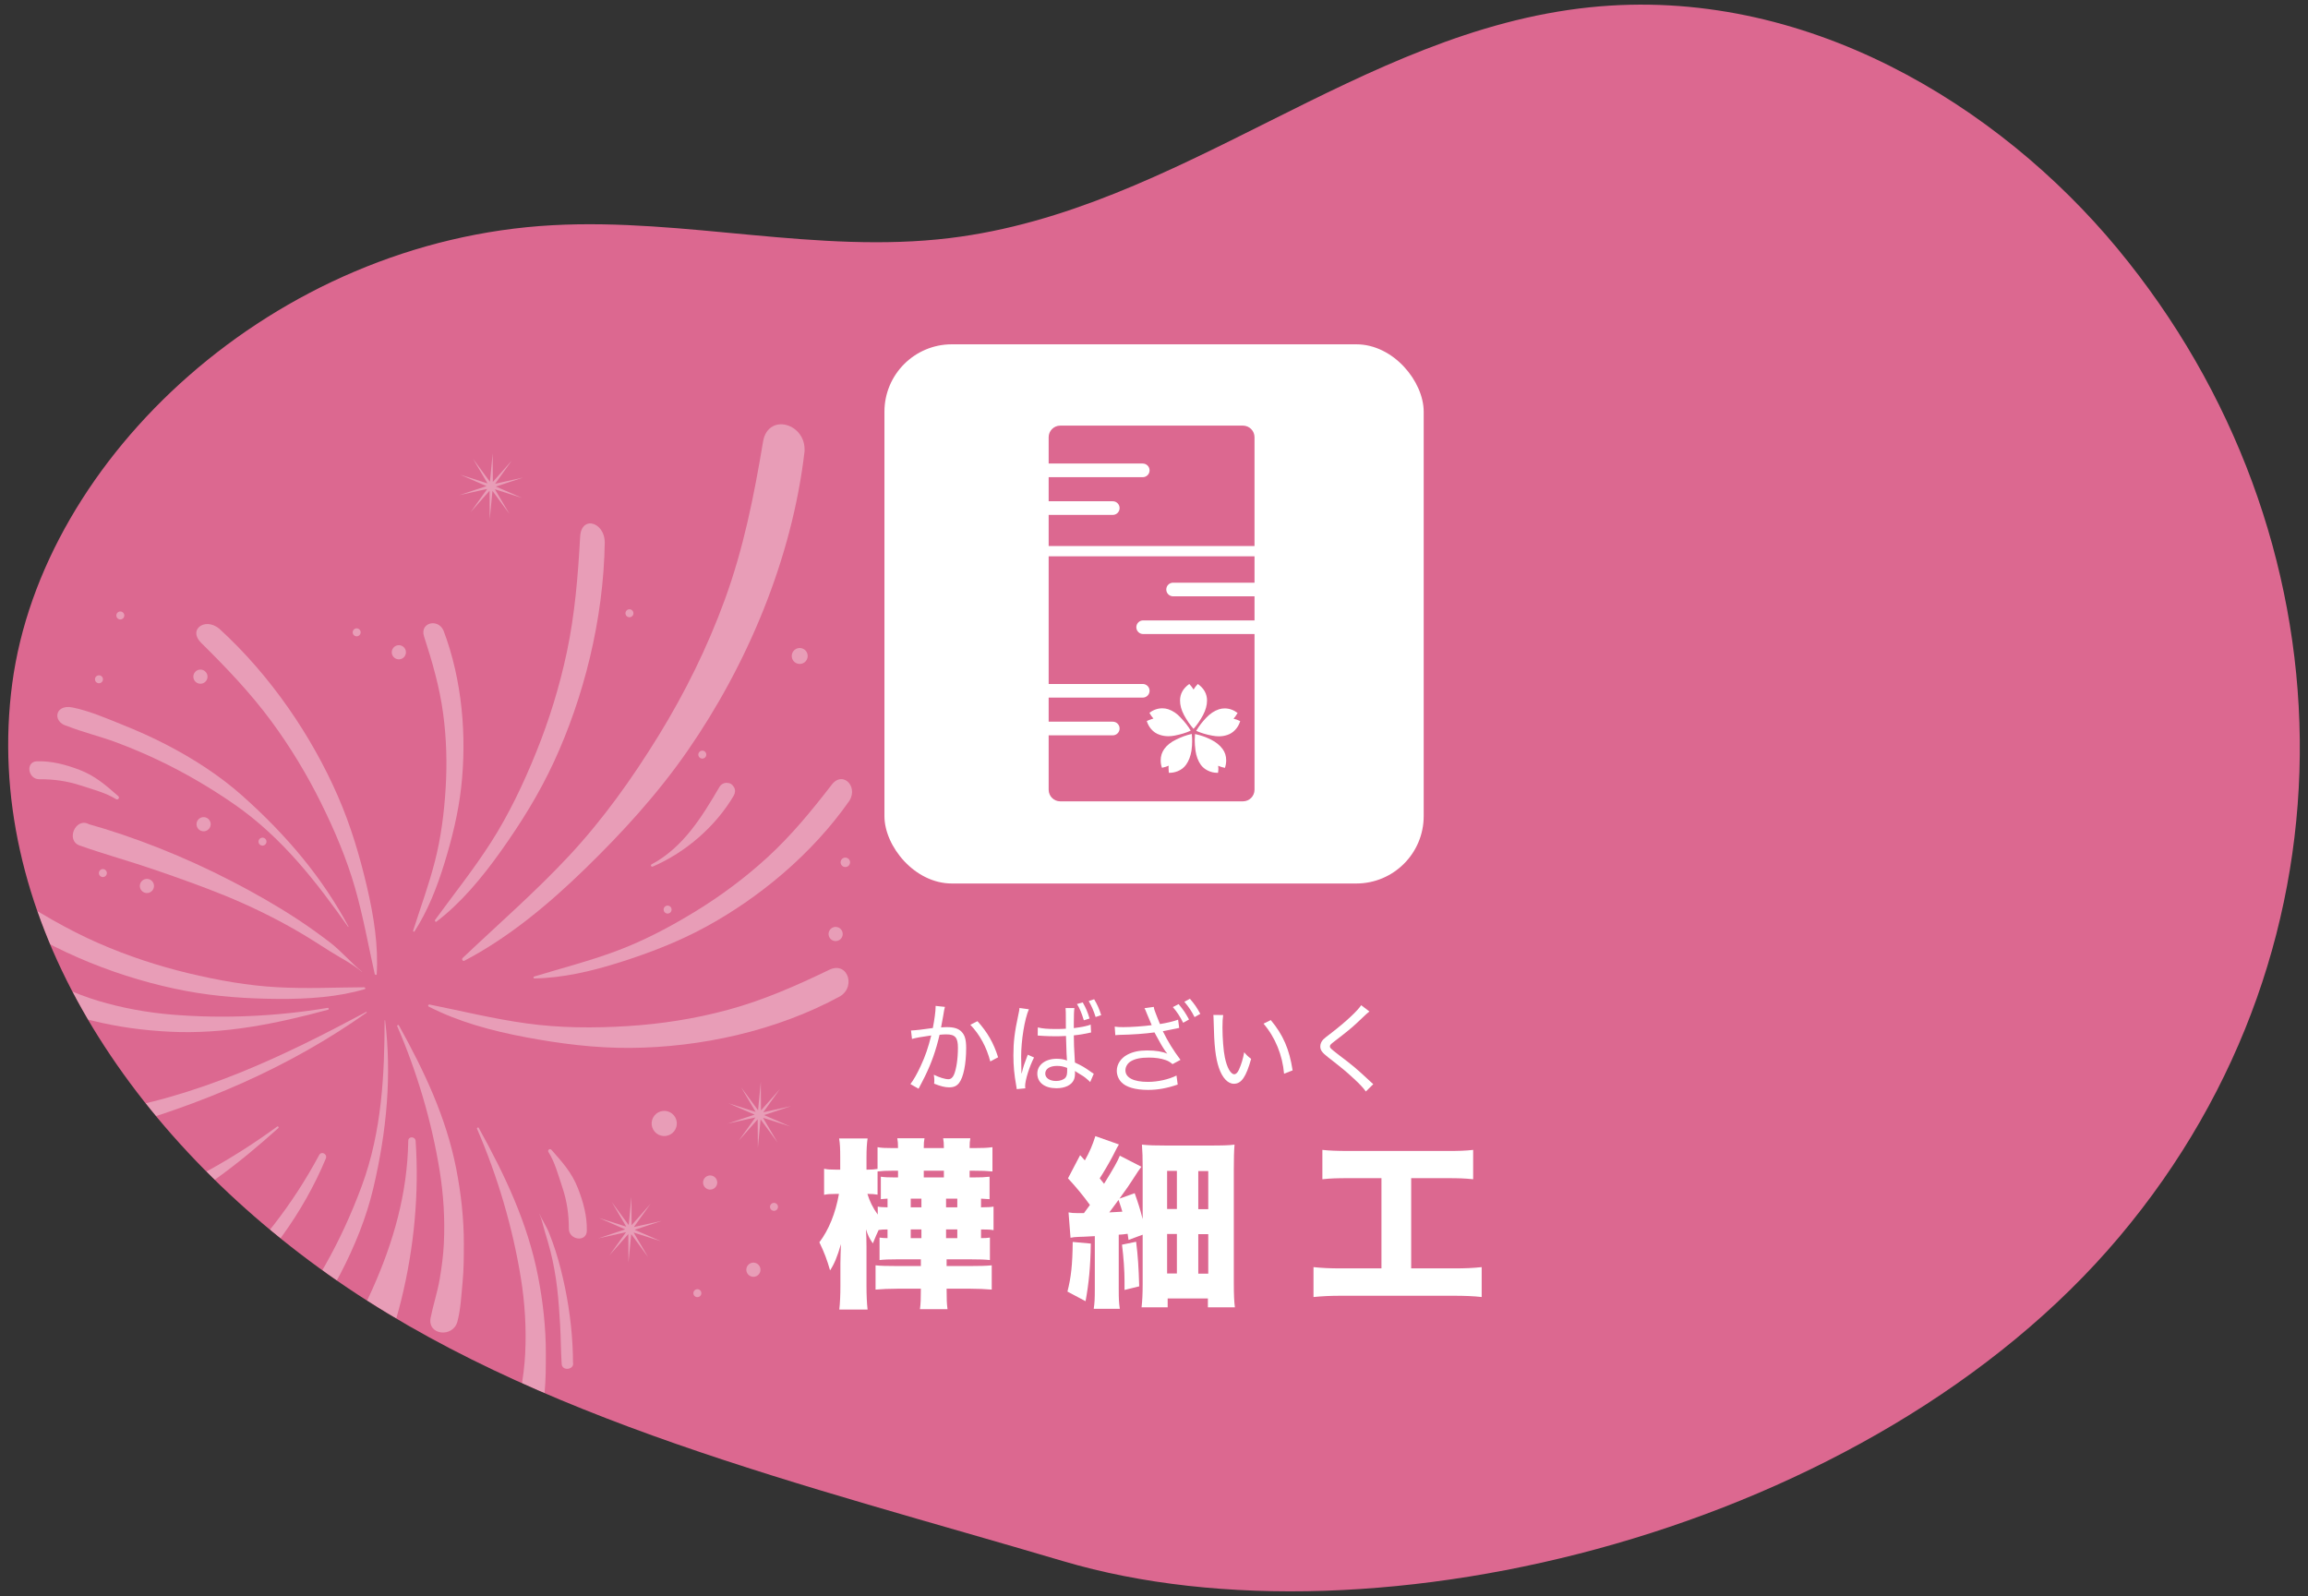 <?xml version="1.0" encoding="UTF-8"?> <svg xmlns="http://www.w3.org/2000/svg" xmlns:xlink="http://www.w3.org/1999/xlink" id="_レイヤー_1" data-name="レイヤー_1" version="1.1" viewBox="0 0 535 370"><rect x="0" y="0" width="535" height="370" fill="#333333" stroke="none"/><defs><clipPath id="clippath"><path d="M246.481,361.939c-59.851-17.735-122.782-32.661-170.42-66.484C28.423,261.632-4.122,210.826,2.833,158.478c6.956-52.347,60.656-102.739,125.231-106.265,30.877-1.686,61.43,6.721,92.135,2.976,53.413-6.515,94.733-47.906,148.259-53.489,49.879-5.203,94.939,22.793,122.342,55.89,54.688,66.052,57.928,160.848.488,229.109-57.44,68.26-172.706,96.605-244.806,75.24Z" fill="none"></path></clipPath></defs><path d="M246.481,361.939c-59.851-17.735-122.782-32.661-170.42-66.484C28.423,261.632-4.122,210.826,2.833,158.478c6.956-52.347,60.656-102.739,125.231-106.265,30.877-1.686,61.43,6.721,92.135,2.976,53.413-6.515,94.733-47.906,148.259-53.489,49.879-5.203,94.939,22.793,122.342,55.89,54.688,66.052,57.928,160.848.488,229.109-57.44,68.26-172.706,96.605-244.806,75.24Z" fill="#dc6890"></path><g><rect x="205.016" y="79.823" width="125" height="125" rx="15.625" ry="15.625" fill="#fff"></rect><g><path d="M288.111,98.672h-42.339c-1.487,0-2.691,1.204-2.691,2.688v6.102h21.812c.873,0,1.581.709,1.581,1.582,0,.874-.708,1.582-1.581,1.582h-21.812v5.582h14.865c.873,0,1.579.708,1.579,1.582,0,.873-.707,1.582-1.579,1.582h-14.865v7.21h47.72v-25.221c0-1.485-1.205-2.688-2.691-2.688Z" fill="#dc6890"></path><path d="M243.081,158.568h21.812c.873,0,1.581.706,1.581,1.58,0,.873-.708,1.582-1.581,1.582h-21.812v5.581h14.865c.873,0,1.579.708,1.579,1.581,0,.875-.707,1.582-1.579,1.582h-14.865v12.617c0,1.485,1.204,2.688,2.691,2.688h42.339c1.486,0,2.691-1.204,2.691-2.688v-36.098h-25.819c-.873,0-1.581-.707-1.581-1.582,0-.873.708-1.58,1.581-1.58h25.819v-5.582h-18.872c-.873,0-1.583-.708-1.583-1.581,0-.874.71-1.582,1.583-1.582h18.872v-6.107h-47.72v29.589ZM276.187,174.041c-.218,1.295-.633,2.375-1.247,3.236-.473.667-1.113,1.167-1.922,1.504-.666.27-1.36.398-2.08.383-.044-.368-.067-.72-.067-1.057,0-.179.008-.378.024-.596-.383.196-.9.357-1.551.484-.195-.553-.294-1.123-.294-1.707,0-.997.279-1.884.834-2.663.643-.877,1.556-1.6,2.741-2.168,1.214-.608,2.422-1.042,3.629-1.305.06.6.091,1.166.091,1.698,0,.665-.054,1.397-.158,2.191ZM283.941,178.018c-.547-.105-1.069-.266-1.564-.484.03.225.045.447.045.663,0,.262-.025.584-.079.966h-.146c-.809,0-1.566-.18-2.269-.54-.644-.322-1.173-.764-1.585-1.325-.621-.877-1.029-1.967-1.225-3.271-.119-.905-.178-1.704-.178-2.392,0-.457.022-.945.066-1.462,1.304.276,2.531.704,3.686,1.282,1.168.582,2.071,1.314,2.709,2.189.554.751.831,1.623.831,2.619,0,.599-.097,1.183-.29,1.753ZM283.861,164.23c1.079,0,2.086.354,3.021,1.058-.351.584-.665,1.029-.943,1.336.517.113,1.031.296,1.539.552-.238.809-.64,1.501-1.202,2.078-.509.532-1.104.911-1.786,1.135-.623.21-1.274.316-1.956.316-.472,0-.979-.053-1.517-.157-1.333-.233-2.577-.603-3.73-1.113.629-1.08,1.418-2.108,2.37-3.09.854-.906,1.821-1.543,2.899-1.91.42-.136.854-.204,1.304-.204ZM275.681,158.568c.388.411.718.842.989,1.292.262-.45.591-.88.989-1.292,1.422,1.01,2.135,2.292,2.135,3.842,0,1.073-.309,2.192-.923,3.361-.658,1.221-1.391,2.288-2.2,3.203-.818-.923-1.556-1.99-2.214-3.203-.616-1.169-.921-2.288-.921-3.361,0-1.55.715-2.832,2.147-3.842ZM270.77,164.41c1.116.384,2.075,1.028,2.877,1.934,1.01,1.042,1.801,2.057,2.37,3.046-1.078.494-2.321.875-3.73,1.145-.517.097-1.004.146-1.46.146-.69,0-1.353-.108-1.989-.325-.78-.241-1.452-.691-2.013-1.35-.457-.539-.789-1.157-1-1.854.406-.187.918-.379,1.541-.573-.3-.314-.608-.753-.923-1.314.893-.704,1.893-1.057,3.001-1.057.45,0,.891.068,1.326.202Z" fill="#dc6890"></path></g></g><g><g><path d="M224.761,272.969h.714c1.974,0,2.772-.042,3.907-.168v5.209c-.546-.042-1.008-.084-1.975-.126v2.017c1.807-.042,2.143-.042,2.898-.168v5.461c-.756-.126-1.176-.168-2.898-.168v2.016c.882,0,1.47-.042,2.059-.126v5.209c-1.092-.126-2.394-.168-4.411-.168h-5.629v1.555h5.377c2.269,0,3.907-.042,5.083-.168v5.629c-1.512-.126-3.15-.21-5.041-.21h-5.419c0,2.394.042,3.528.21,4.746h-6.385c.168-1.344.21-2.268.21-4.746h-5.419c-1.975,0-3.613.084-5.083.21v-5.629c1.05.126,2.647.168,5.083.168h5.419v-1.555h-5.587c-1.723,0-2.983.042-3.991.168v-5.209c.63.084,1.092.126,1.848.126v-2.016c-.966,0-1.47.042-2.059.126q-.42.84-1.344,3.108c-.84-1.219-1.134-1.849-1.597-3.276.084,1.092.126,2.647.126,4.074v9.073c0,2.101.084,4.033.252,5.462h-6.553c.168-1.429.252-3.445.252-5.462v-5.292c0-1.219.084-3.319.126-4.411-.84,2.94-1.554,4.621-2.521,6.091-.714-2.478-1.302-4.074-2.478-6.511,2.185-2.898,3.739-6.722,4.537-11.216h-.756c-1.26,0-1.932.042-2.688.21v-6.05c.714.168,1.386.21,2.688.21h1.05v-2.856c0-1.932-.042-3.108-.252-4.368h6.595c-.169,1.218-.252,2.478-.252,4.368v2.856h.294c1.008,0,1.47-.042,2.268-.168v-5.04c.882.168,1.723.21,3.487.21h1.26c0-1.135-.042-1.513-.168-2.269h6.301c-.126.714-.168,1.092-.168,2.269h4.663c0-1.135-.042-1.513-.168-2.269h6.301c-.126.714-.168,1.092-.168,2.269h1.092c2.059,0,2.94-.042,4.201-.21v5.629c-1.344-.126-2.353-.168-4.201-.168h-1.092v1.554ZM206.74,271.415c-1.428,0-2.269.042-3.319.168v5.377c-.798-.126-1.344-.168-2.142-.168h-.21c.546,1.764,1.218,3.15,2.394,4.788v-1.848c.588.126,1.05.126,2.269.168v-2.017c-.798.042-1.134.084-1.554.126v-5.209c.924.126,1.638.168,3.318.168h.672v-1.554h-1.428ZM213.587,279.9v-2.017h-2.478v2.017h2.478ZM213.587,287.041v-2.016h-2.478v2.016h2.478ZM214.133,271.415v1.554h4.663v-1.554h-4.663ZM221.905,279.9v-2.017h-2.604v2.017h2.604ZM221.905,287.041v-2.016h-2.604v2.016h2.604Z" fill="#fff"></path><path d="M252.854,288.302c-.084,5.419-.462,9.241-1.218,13.358l-4.2-2.227c.84-3.276,1.176-6.259,1.218-11.51l4.2.378ZM247.688,281.076c.714.126,1.176.168,2.227.168h1.344c.546-.756.714-.966,1.386-1.891-1.47-2.058-3.276-4.242-5.082-6.175l2.814-5.377,1.092,1.219c1.134-2.017,1.807-3.613,2.437-5.629l5.461,1.932c-.378.631-.42.673-1.429,2.688-.882,1.681-2.142,3.823-3.024,5.167q.378.504,1.009,1.261c2.058-3.319,3.192-5.293,3.654-6.512l4.999,2.562c-.462.588-.883,1.219-2.101,3.108-.756,1.177-1.008,1.555-2.982,4.285l3.528-1.261c.841,2.394,1.177,3.403,1.849,6.008v-12.225c0-2.017-.042-3.318-.168-5.041,1.68.168,2.94.21,5.671.21h9.704c3.486,0,4.746-.042,6.091-.21-.126,1.513-.168,3.15-.168,5.797v26.129c0,3.024.084,4.537.252,5.797h-6.259v-2.058h-9.326v2.058h-6.049c.168-1.554.252-3.024.252-5.377v-11.468l-3.276,1.219-.21-1.429c-1.219.168-1.261.168-2.059.21v12.519c0,2.478.042,3.234.252,4.662h-6.049c.21-1.47.252-2.226.252-4.662v-12.183c-2.478.126-2.94.168-3.654.168-.967.042-1.429.084-1.975.21l-.462-5.881ZM257.139,281.076c.588-.042,1.597-.084,3.024-.168q-.168-.63-.882-2.731c-.924,1.261-1.639,2.227-2.143,2.898ZM263.356,287.882c.421,3.276.589,6.049.715,10.334l-3.403.84v-2.059c0-2.353-.21-5.503-.588-8.443l3.276-.672ZM270.539,280.278h2.269v-8.821h-2.269v8.821ZM270.539,295.232h2.269v-9.157h-2.269v9.157ZM277.765,280.32h2.311v-8.821h-2.311v8.821ZM277.765,295.274h2.311v-9.157h-2.311v9.157Z" fill="#fff"></path><path d="M312.538,273.137c-2.604,0-4.075.042-6.008.252v-6.805c1.513.168,3.277.252,6.092.252h22.852c2.772,0,4.159-.042,6.007-.252v6.805c-2.016-.21-3.402-.252-5.965-.252h-8.401v20.92h9.914c2.688,0,4.41-.084,6.427-.294v6.931c-1.807-.21-3.948-.294-6.469-.294h-26.087c-2.437,0-4.285.084-6.427.294v-6.931c2.1.21,3.696.294,6.553.294h9.199v-20.92h-7.686Z" fill="#fff"></path></g><g><path d="M211.174,238.905c.828-.023,3.127-.276,5.059-.575.368-1.886.644-3.887.644-4.829v-.299l2.162.23c-.138.46-.207.852-.414,2.139-.115.621-.368,2.07-.483,2.622.552-.046.897-.069,1.403-.069,1.563,0,2.598.322,3.311,1.035.805.805,1.104,1.862,1.104,3.816,0,3.656-.621,6.738-1.61,8.049-.575.759-1.242,1.058-2.345,1.058-.966,0-1.978-.253-3.473-.851.046-.392.046-.506.046-.782,0-.436-.023-.735-.115-1.288,1.265.621,2.576,1.035,3.38,1.035.552,0,.989-.345,1.288-1.035.575-1.379.92-3.725.92-6.277,0-2.346-.644-3.081-2.69-3.081-.483,0-.897.022-1.563.092-.874,3.702-1.863,6.508-3.38,9.612-.322.644-.805,1.609-1.495,2.897l-1.886-1.081c.69-.874,1.61-2.483,2.392-4.208,1.058-2.276,1.702-4.14,2.438-7.06-2.483.345-3.449.529-4.461.805l-.23-1.954ZM226.58,236.743c2.3,2.553,3.748,5.059,4.783,8.37l-1.816.966c-.851-3.312-2.438-6.231-4.622-8.508l1.655-.828Z" fill="#fff"></path><path d="M236.841,248.815c.414-1.679.575-2.139,1.196-3.748l.207-.552,1.449.644c-1.081,2.116-2.069,5.267-2.069,6.646,0,.139,0,.231.046.506l-2.001.185c0-.161,0-.207-.115-.851-.46-2.553-.644-4.576-.644-7.014,0-3.082.276-5.358,1.149-9.405.207-.942.253-1.219.253-1.541l2.185.3c-.989,2.231-1.794,7.197-1.794,10.991l.069,3.84h.069ZM247.051,234.72l-.046-1.012h2.046c-.092.598-.138,1.633-.138,3.357v1.287c1.702-.206,3.242-.528,3.909-.827l.092,1.84c-.138.022-.184.022-.367.068-1.219.276-2.231.46-3.634.598.023,2.139.023,2.392.253,6.301,1.609.736,2.346,1.173,3.772,2.208.253.184.321.23.598.391l-.828,1.932c-.23-.253-.391-.414-.69-.644-.713-.621-.736-.621-2.392-1.633-.138-.092-.253-.161-.46-.299.023.184.023.275.023.482,0,.667-.093,1.173-.276,1.587-.552,1.219-2.047,1.932-4.024,1.932-2.736,0-4.438-1.31-4.438-3.403,0-2.001,1.863-3.427,4.484-3.427.92,0,1.794.139,2.392.414-.068-.506-.114-1.954-.23-5.702-1.103.068-1.679.068-2.53.068-.92,0-1.77-.022-2.599-.068l-1.425-.093.023-1.885c1.149.275,2.185.367,4.323.367.897,0,1.426-.022,2.185-.068l-.022-3.772ZM247.373,247.574c-.919-.345-1.494-.46-2.368-.46-1.656,0-2.713.69-2.713,1.77,0,1.035,1.012,1.725,2.53,1.725.92,0,1.747-.299,2.161-.782.276-.321.391-.827.391-1.586v-.667ZM250.983,232.397c.759,1.356,1.081,2.093,1.587,3.725l-1.334.414c-.528-1.725-.896-2.621-1.586-3.771l1.333-.368ZM253.627,231.661c.759,1.288,1.173,2.231,1.633,3.68l-1.288.436c-.482-1.518-.966-2.599-1.609-3.702l1.265-.414Z" fill="#fff"></path><path d="M265.889,235.088c-.368-.943-.414-1.012-.598-1.356l2.161-.3c.092.599.138.736.644,2.024l.782,1.954c1.725-.276,3.013-.598,4.208-1.012l.253,1.908-3.794.759c1.195,2.438,2.438,4.439,4.093,6.646l-1.84.989c-.62-.506-.966-.713-1.609-.942-1.103-.392-2.368-.575-3.886-.575-1.886,0-3.242.275-4.231.896-.735.46-1.195,1.265-1.195,2.047,0,1.725,1.885,2.69,5.196,2.69,2.322,0,4.875-.575,6.646-1.472l.276,2.093c-2.483.851-4.6,1.241-6.876,1.241-2.943,0-5.128-.644-6.208-1.816-.667-.713-1.035-1.679-1.035-2.621,0-1.495.92-2.921,2.438-3.726,1.265-.667,2.69-.988,4.599-.988,2.001,0,3.61.275,4.668.759l-.482-.644c-.506-.713-1.38-2.207-2.093-3.564-.23-.436-.253-.506-.391-.735-2.115.299-5.197.529-8.163.575-.483.022-.575.022-.92.068l-.138-1.978c.62.092,1.149.115,2.023.115,1.77,0,4.76-.207,6.554-.46l-1.081-2.575ZM273.202,232.788c1.08,1.288,1.609,2.069,2.414,3.564l-1.356.759c-.713-1.426-1.449-2.575-2.392-3.633l1.334-.69ZM275.823,231.547c1.081,1.265,1.587,1.978,2.414,3.495l-1.333.759c-.667-1.334-1.356-2.369-2.369-3.564l1.288-.69Z" fill="#fff"></path><path d="M283.531,235.317c-.114.759-.16,1.61-.16,2.897,0,2.415.23,5.45.552,6.922.482,2.368,1.356,3.909,2.185,3.909.391,0,.781-.368,1.103-1.103.528-1.196.92-2.438,1.195-4.002.575.69.828.943,1.61,1.541-1.173,4.186-2.254,5.771-4.002,5.771-1.402,0-2.69-1.38-3.472-3.702-.782-2.299-1.103-5.128-1.219-10.876-.023-.852-.023-.943-.069-1.38l2.276.022ZM294.569,236.49c2.874,3.427,4.323,6.807,5.059,11.658l-1.978.782c-.368-4.323-2.046-8.44-4.76-11.612l1.679-.828Z" fill="#fff"></path><path d="M317.431,234.49c-.322.23-.599.482-2.829,2.598-1.126,1.081-2.621,2.3-5.357,4.393-.782.598-.966.805-.966,1.081,0,.391.138.528,2.047,2,3.449,2.621,3.978,3.059,7.335,6.186.345.322.391.368.667.598l-1.725,1.702c-.552-.805-1.426-1.748-2.967-3.15-1.563-1.448-2.438-2.185-5.863-4.852-1.334-1.059-1.725-1.587-1.725-2.461,0-.575.253-1.149.69-1.609q.276-.299,1.978-1.587c3.22-2.483,5.956-5.036,6.807-6.347l1.909,1.449Z" fill="#fff"></path></g></g><g clip-path="url(#clippath)"><g opacity=".35"><path d="M83.886,225.301c-2.158-1.842-4.967-3.224-7.368-4.748-2.713-1.721-5.397-3.461-8.191-5.052-5.193-2.964-10.607-5.589-16.141-7.849-5.337-2.18-10.793-4.103-16.241-5.981-5.786-1.997-11.714-3.611-17.48-5.656-3.301-1.173-.935-6.58,2.117-4.953,1.101.584,2.009,1.383,3.058,2.041,1.302.814.52,2.963-.886,3.069-.975.076-1.951.037-2.929.043.027-1.782.056-3.562.086-5.341,11.587,3.237,23.05,7.863,33.728,13.377,5.244,2.71,10.369,5.618,15.306,8.858,2.55,1.674,5.029,3.454,7.453,5.302,2.725,2.073,4.885,4.728,7.514,6.857.019.016-.008.048-.026.033h0Z" fill="#fff"></path><path d="M89.159,236.591c-.05,12.193-.553,25.561-5.336,38.458-2.317,6.251-5.16,12.5-8.561,18.481-1.721,3.023-3.57,5.984-5.558,8.873-2.264,3.297-4.994,6.358-7.181,9.678,1.319.7,2.635,1.401,3.95,2.1.772-1.474,1.586-2.761,1.896-4.319.476-2.407-2.151-2.796-3.526-.522-.493.817-1.026,1.527-1.745,2.148-3.3,2.856-.2,6.673,2.929,3.383,2.691-2.831,4.956-6.504,7.076-9.758,2.074-3.186,4.037-6.433,5.777-9.762,3.354-6.428,6.04-13.101,7.62-19.754,3.246-13.678,4.292-26.57,2.766-39.051-.008-.061-.106-.017-.105.044h0Z" fill="#fff"></path><path d="M84.859,234.607c-18.498,9.895-39.145,20.061-62.578,23.366-11.357,1.605-23.138,2.408-34.975,2.145-5.98-.133-11.973-.511-17.97-1.155-6.843-.734-13.709-2.365-20.52-2.959.017,2.565.032,5.13.049,7.697,2.857-.039,5.475.143,8.085-.665,4.031-1.243,2.474-5.539-2.096-5.762-1.635-.08-3.145-.306-4.673-.885-7.026-2.664-10.268,5.153-2.731,7.194,6.488,1.762,13.896,2.189,20.559,2.737,6.517.537,13.036.852,19.499.764,12.474-.173,24.768-1.565,36.129-4.612,23.36-6.269,43.727-15.226,61.375-27.738.083-.06-.059-.175-.153-.126h0Z" fill="#fff"></path><path d="M80.68,214.857c-7.035-9.958-15.119-20.617-26.434-28.439-5.483-3.79-11.399-7.276-17.616-10.221-3.146-1.491-6.359-2.852-9.644-4.079-3.747-1.401-7.741-2.342-11.432-3.807.676-1.331,1.351-2.659,2.028-3.986,1.476.762,2.883,1.351,4.029,2.448,1.774,1.698-.158,3.523-2.591,2.45-.869-.385-1.714-.66-2.659-.759-4.345-.444-3.993-5.349.456-4.449,3.829.775,7.793,2.48,11.396,3.933,3.527,1.417,6.996,2.952,10.333,4.683,6.436,3.336,12.463,7.26,17.573,11.803,10.509,9.341,18.762,19.298,24.674,30.398.026.053-.078.074-.114.024h0Z" fill="#fff"></path><path d="M107.251,222.086c8.248-7.834,16.787-15.236,24.633-23.649,7.854-8.428,14.61-17.867,20.843-28.003,6.021-9.795,11.258-20.353,15.305-31.467,4.317-11.853,6.749-23.985,8.842-36.566,1.212-7.276,11.284-3.88,9.391,3.609-.514,2.034-.831,4.113-1.412,6.119-1.246,4.271-6.522,4.01-7.336-.365-.379-2.051-.487-4.156-.798-6.226,3.265-.362,6.533-.723,9.799-1.085-2.899,25.297-13.502,49.926-27.117,69.577-7.012,10.124-15.237,19.071-23.759,27.367-8.621,8.39-17.814,15.998-28.012,21.344-.336.178-.7-.352-.379-.654h0Z" fill="#fff"></path><path d="M84.403,228.883c-6.675.033-13.242.36-20.059-.007-6.828-.367-13.764-1.587-20.86-3.296-6.856-1.653-13.809-3.933-20.619-6.908-7.265-3.175-14.009-7.208-20.85-11.56-3.959-2.52-5.81,2.859-1.509,5.193,1.166.632,2.286,1.365,3.462,1.96,2.512,1.268,4.218-.925,2.374-3.046-.867-.995-1.85-1.901-2.749-2.878-1.312,1.139-2.622,2.282-3.933,3.421,13.308,9.271,28.964,15.222,43.253,17.935,7.358,1.396,14.57,1.833,21.562,1.882,7.078.051,13.971-.451,20.115-2.277.203-.059.073-.421-.187-.42h0Z" fill="#fff"></path><path d="M125.01,281.378c.584,1.264.866,2.778,1.272,4.116.454,1.514.922,3.015,1.306,4.548.711,2.852,1.237,5.761,1.573,8.682.324,2.815.511,5.654.678,8.48.18,3.006.155,6.027.36,9.028.115,1.718,2.99,1.313,2.626-.348-.133-.597-.392-1.132-.561-1.719-.214-.725-1.335-.638-1.572.013-.164.453-.278.919-.41,1.381.849.223,1.697.446,2.543.668.003-5.914-.667-11.956-1.861-17.742-.588-2.843-1.285-5.653-2.164-8.419-.455-1.43-.969-2.839-1.522-4.232-.619-1.566-1.591-2.941-2.251-4.465-.003-.013-.024-.005-.017.007h0Z" fill="#fff"></path><path d="M110.579,261.692c4.736,10.967,8.252,22.804,10.158,34.601.933,5.777,1.292,11.634,1.005,17.477-.138,2.832-.513,5.658-.99,8.452-.538,3.169-1.559,6.178-2.175,9.295-.832,4.179,5.339,4.849,6.408.93.796-2.941.939-6.38,1.241-9.43.3-3.042.298-6.117.304-9.17.011-6.036-.665-12.081-1.821-17.999-2.417-12.369-7.675-23.427-13.742-34.369-.124-.222-.489-.015-.389.213h0Z" fill="#fff"></path><path d="M75.957,233.658c-11.781,1.97-24.117,2.545-36.029,1.569-5.83-.478-11.603-1.535-17.207-3.213-2.718-.812-5.37-1.855-7.97-2.986-2.947-1.282-5.622-2.996-8.502-4.341-3.859-1.806-5.989,4.024-2.438,5.998,2.662,1.482,5.969,2.443,8.855,3.466,2.883,1.021,5.868,1.756,8.831,2.494,5.859,1.456,11.889,2.25,17.913,2.545,12.585.618,24.583-1.836,36.658-5.106.247-.065.133-.469-.112-.426h0Z" fill="#fff"></path><path d="M64.247,261.174c-9.637,7.06-20.396,13.122-31.475,17.606-5.423,2.194-11.053,3.848-16.811,4.87-2.794.495-5.633.757-8.461.915-3.209.181-6.371-.145-9.549-.054-4.256.124-3.539,6.285.52,6.455,3.045.125,6.43-.501,9.47-.887,3.033-.382,6.029-1.069,9.009-1.743,5.885-1.335,11.63-3.338,17.142-5.783,11.521-5.108,21.131-12.695,30.447-21.044.189-.172-.091-.479-.292-.335h0Z" fill="#fff"></path><path d="M92.079,237.911c4.585,10.615,7.989,22.075,9.832,33.496.904,5.591,1.252,11.261.973,16.919-.133,2.739-.499,5.476-.957,8.181-.521,3.068-1.509,5.98-2.107,8.997-.801,4.046,5.17,4.696,6.203.901.774-2.848.911-6.176,1.203-9.128.289-2.947.289-5.923.294-8.878.01-5.843-.643-11.695-1.762-17.425-2.338-11.971-7.428-22.677-13.305-33.269-.116-.214-.47-.015-.374.206h0Z" fill="#fff"></path><path d="M-10.734,273.65c-7.913,2.558-16.072.736-23.877-1.162-.651-.16-1.391.086-1.838.583-.529.584-.614,1.129-.427,1.878.17.674.79,1.17,1.441,1.326,8.1,1.958,17.233,1.118,24.873-2.065.344-.141.194-.677-.172-.56h0Z" fill="#fff"></path><path d="M94.632,264.477c-.353,24.376-13.1,45.307-25.71,65.174-1.058,1.666-1.07,3.941-.117,5.649,1.13,2.023,2.556,2.769,4.821,2.957,2.027.167,3.979-1.091,5.028-2.75,13.06-20.636,19.335-46.772,17.693-70.979-.073-1.088-1.7-1.178-1.715-.051h0Z" fill="#fff"></path><path d="M127.139,267.094c1.502,2.356,2.317,5.515,3.212,8.161,1.056,3.114,1.516,6.299,1.508,9.578-.006,2.652,4.101,3.252,4.168.518.082-3.42-.826-6.709-2.063-9.877-1.424-3.641-3.611-6.041-6.134-8.905-.369-.421-.99.056-.691.524h0Z" fill="#fff"></path><path d="M47.766,283.296c-1.656,2.249-4.308,4.148-6.454,5.938-2.522,2.106-5.33,3.682-8.395,4.856-2.472.948-1.551,4.998,1.021,4.075,3.221-1.155,5.963-3.189,8.47-5.484,2.883-2.64,4.335-5.546,6.096-8.929.259-.498-.407-.906-.739-.456h0Z" fill="#fff"></path><path d="M73.981,267.78c-6.107,11.386-14.207,21.953-23.968,30.445-9.527,8.291-21.488,14.998-34.273,16.044-4.659.383-3.598,7.131,1.053,6.35,13.379-2.246,25.16-9.758,35.004-18.814,10.068-9.264,18.466-20.57,23.731-33.222.426-1.02-1.008-1.814-1.548-.803h0Z" fill="#fff"></path><path d="M123.835,226.392c6.33-1.929,12.678-3.552,18.98-5.894,6.307-2.347,12.369-5.519,18.377-9.198,5.804-3.554,11.443-7.72,16.659-12.496,5.561-5.093,10.279-10.835,14.959-16.902,2.707-3.511,6.676.961,3.57,4.402-.84.933-1.601,1.945-2.469,2.844-1.85,1.921-4.37.377-3.502-2.144.408-1.182.966-2.319,1.415-3.493,1.711.681,3.422,1.36,5.135,2.039-8.767,12.552-21.126,22.697-33.525,29.422-6.389,3.464-13.03,5.984-19.628,8.082-6.677,2.125-13.406,3.681-19.974,3.781-.217.004-.242-.371.004-.445h0Z" fill="#fff"></path><path d="M95.77,215.746c1.708-5.347,3.635-10.578,5.046-16.083,1.412-5.51,2.139-11.194,2.494-17.053.34-5.66.186-11.459-.591-17.214-.829-6.136-2.507-11.948-4.427-17.864-1.111-3.425,3.857-4.375,4.729-.696.236.999.568,1.971.766,2.973.433,2.139-1.833,3.289-3.144,1.6-.616-.794-1.128-1.674-1.717-2.492,1.284-.938,2.571-1.875,3.854-2.813,4.407,11.589,5.447,24.733,4.12,36.457-.682,6.038-2.134,11.862-3.854,17.472-1.742,5.682-3.897,11.158-6.97,15.905-.103.156-.374.017-.306-.192h0Z" fill="#fff"></path><path d="M99.569,232.885c7.491,1.5,14.862,3.33,22.521,4.38,7.67,1.054,15.468,1.115,23.447.613,7.71-.479,15.535-1.689,23.206-3.765,8.182-2.216,15.789-5.572,23.505-9.289,4.467-2.15,6.499,4.695,1.652,6.554-1.315.503-2.58,1.134-3.907,1.592-2.827.968-4.726-2.031-2.637-4.17.98-1.003,2.092-1.875,3.11-2.849,1.462,1.653,2.924,3.308,4.389,4.963-15.021,8.196-32.65,11.9-48.712,12.026-8.275.062-16.371-.991-24.225-2.463-7.946-1.489-15.677-3.595-22.562-7.128-.227-.115-.077-.522.213-.463h0Z" fill="#fff"></path><path d="M100.881,213.231c4.339-5.959,8.874-11.617,12.947-17.977,4.074-6.371,7.459-13.427,10.5-20.962,2.938-7.278,5.373-15.08,7.094-23.231,1.833-8.694,2.557-17.516,3.057-26.645.292-5.281,6.325-3.234,5.651,2.224-.183,1.484-.246,2.992-.473,4.456-.479,3.12-3.554,3.139-4.274.026-.337-1.461-.519-2.968-.817-4.446,1.873-.388,3.748-.774,5.623-1.165-.251,18.307-5.003,36.437-11.786,51.107-3.491,7.556-7.756,14.315-12.228,20.615-4.528,6.376-9.428,12.209-15.039,16.456-.186.138-.425-.226-.256-.457h0Z" fill="#fff"></path><path d="M86.857,225.794c-1.476-6.622-2.638-13.205-4.541-19.88-1.909-6.687-4.684-13.285-7.982-19.932-3.19-6.421-7.02-12.796-11.511-18.874-4.789-6.482-10.31-12.256-16.172-18.054-3.391-3.354,1.52-6.405,4.807-2.671.89,1.014,1.871,1.959,2.725,2.99,1.826,2.2.039,4.387-2.482,3.04-1.181-.633-2.306-1.405-3.477-2.073.836-1.56,1.671-3.117,2.505-4.675,12.196,11.096,21.636,25.271,27.554,38.818,3.052,6.979,5.112,14.027,6.739,20.947,1.649,7.004,2.714,13.95,2.294,20.451-.015.217-.402.168-.46-.09h0Z" fill="#fff"></path><path d="M151.037,200.384c7.339-3.911,11.697-11.047,15.756-17.977.341-.583,1.026-.943,1.696-.92.79.027,1.238.343,1.649,1.002.366.589.291,1.377-.047,1.954-4.223,7.187-11.17,13.173-18.773,16.454-.339.147-.621-.332-.282-.514h0Z" fill="#fff"></path><path d="M26.888,185.26c-2.365-1.487-5.529-2.281-8.18-3.159-3.123-1.035-6.31-1.474-9.589-1.445-2.651.025-3.28-4.08-.545-4.164,3.419-.104,6.715.783,9.888,1.997,3.652,1.403,6.066,3.572,8.945,6.076.424.37-.047.99-.52.695h0Z" fill="#fff"></path><path d="M152.152,262.74c-1.263-1.006-1.469-2.845-.464-4.104,1.007-1.26,2.844-1.468,4.105-.466,1.26,1.007,1.466,2.845.461,4.107-1.006,1.26-2.843,1.468-4.103.462Z" fill="#fff"></path><path d="M195.268,200.771c-.471-.377-.55-1.068-.173-1.539.375-.475,1.067-.553,1.539-.174.474.377.551,1.066.173,1.54-.378.472-1.065.55-1.539.174Z" fill="#fff"></path><path d="M192.679,217.817c-.709-.566-.826-1.6-.261-2.308.566-.711,1.6-.827,2.308-.26.71.565.825,1.599.263,2.308-.566.709-1.6.826-2.31.259Z" fill="#fff"></path><path d="M173.617,295.649c-.71-.568-.825-1.602-.261-2.308.567-.711,1.601-.828,2.309-.26.708.563.826,1.599.261,2.308-.566.708-1.6.826-2.309.26Z" fill="#fff"></path><path d="M163.591,275.432c-.709-.566-.826-1.6-.261-2.309.566-.708,1.6-.827,2.31-.259.709.564.827,1.599.26,2.308-.567.708-1.6.827-2.308.26Z" fill="#fff"></path><path d="M96.26,335.449c-.707-.567-.826-1.6-.259-2.309.565-.711,1.6-.826,2.309-.26.707.568.824,1.602.259,2.309-.565.71-1.6.824-2.309.26Z" fill="#fff"></path><path d="M52.162,329.762c-.71-.568-.826-1.601-.262-2.31.566-.709,1.601-.825,2.309-.26.709.566.827,1.6.26,2.309-.564.709-1.601.823-2.308.261Z" fill="#fff"></path><path d="M19.582,306.888c-.711-.567-.826-1.6-.26-2.31.565-.709,1.598-.826,2.308-.258.709.564.825,1.598.261,2.308-.565.71-1.6.826-2.308.26Z" fill="#fff"></path><path d="M-3.872,280.089c-.709-.568-.825-1.599-.26-2.308.565-.71,1.599-.827,2.308-.261.71.564.825,1.599.26,2.309-.566.708-1.6.826-2.308.26Z" fill="#fff"></path><path d="M18.505,248.129c-.708-.569-.824-1.603-.259-2.31.565-.71,1.6-.827,2.309-.261.708.567.824,1.6.259,2.31-.566.708-1.597.826-2.309.261Z" fill="#fff"></path><path d="M4.557,222.683c-.71-.567-.825-1.602-.259-2.311.566-.708,1.599-.824,2.309-.259.71.567.825,1.599.26,2.308-.564.711-1.599.826-2.309.261Z" fill="#fff"></path><path d="M33.033,206.68c-.711-.566-.827-1.6-.261-2.309s1.599-.825,2.308-.258c.709.566.826,1.596.26,2.307-.566.709-1.597.826-2.307.26Z" fill="#fff"></path><path d="M46.171,192.364c-.708-.566-.825-1.599-.259-2.309.565-.708,1.599-.825,2.308-.26.709.566.825,1.601.26,2.308-.567.71-1.601.826-2.309.26Z" fill="#fff"></path><path d="M45.435,158.157c-.709-.565-.824-1.599-.259-2.307.566-.711,1.601-.827,2.308-.259.709.565.826,1.599.263,2.307-.567.71-1.601.826-2.312.26Z" fill="#fff"></path><path d="M91.429,152.503c-.71-.567-.826-1.6-.259-2.309.567-.71,1.598-.828,2.307-.259.711.563.827,1.599.262,2.306-.567.708-1.601.826-2.31.262Z" fill="#fff"></path><path d="M118.303,340.799c-.709-.564-.825-1.598-.258-2.308.564-.71,1.597-.826,2.309-.261.708.567.824,1.599.259,2.309-.565.71-1.598.825-2.309.26Z" fill="#fff"></path><path d="M184.224,153.523c-.798-.638-.929-1.8-.292-2.597.636-.798,1.797-.929,2.597-.293.798.636.929,1.797.294,2.597-.637.799-1.802.928-2.598.293Z" fill="#fff"></path><path d="M162.22,175.669c-.398-.319-.464-.9-.146-1.299.319-.397.899-.465,1.298-.147.4.319.465.899.146,1.299-.319.398-.898.463-1.298.147Z" fill="#fff"></path><path d="M145.334,142.899c-.399-.318-.466-.898-.148-1.298.319-.398.901-.466,1.3-.148.4.32.464.9.146,1.299-.318.399-.899.463-1.298.147Z" fill="#fff"></path><path d="M82.099,147.318c-.399-.32-.463-.901-.146-1.299.319-.398.9-.464,1.298-.144.4.317.466.898.146,1.296-.315.401-.898.466-1.297.148Z" fill="#fff"></path><path d="M161.075,300.524c-.399-.32-.465-.9-.147-1.298.318-.399.901-.465,1.3-.148.397.319.464.9.146,1.3-.32.399-.902.463-1.3.145Z" fill="#fff"></path><path d="M123.051,347.338c-.399-.318-.465-.9-.146-1.299.318-.399.899-.463,1.297-.145.401.319.467.9.148,1.297-.319.401-.899.466-1.299.147Z" fill="#fff"></path><path d="M82.915,339.113c-.4-.319-.465-.9-.148-1.3.319-.398.901-.463,1.3-.145.399.317.463.899.145,1.298-.319.398-.899.465-1.298.147Z" fill="#fff"></path><path d="M104.811,345.305c-.399-.318-.465-.896-.146-1.3.318-.396.899-.463,1.298-.144.398.319.464.897.147,1.299-.319.397-.899.463-1.299.144Z" fill="#fff"></path><path d="M37.894,326.862c-.398-.316-.466-.898-.148-1.296.32-.4.901-.466,1.301-.149.399.321.463.902.145,1.3-.318.4-.899.465-1.297.145Z" fill="#fff"></path><path d="M52.849,317.559c-.401-.319-.466-.898-.147-1.298.318-.399.899-.463,1.298-.146.4.319.467.9.146,1.3-.319.396-.898.463-1.298.144Z" fill="#fff"></path><path d="M9.43,304.784c-.399-.318-.465-.899-.147-1.299.319-.398.902-.463,1.299-.146.399.318.464.9.147,1.298-.317.402-.899.466-1.299.147Z" fill="#fff"></path><path d="M-13.219,287.901c-.399-.317-.463-.899-.143-1.298.316-.397.897-.462,1.296-.146.4.319.466.898.146,1.3-.319.398-.899.465-1.299.144Z" fill="#fff"></path><path d="M6.522,250.662c-.398-.319-.462-.899-.145-1.297.317-.402.901-.466,1.299-.147.4.318.465.9.147,1.299-.318.399-.901.463-1.301.145Z" fill="#fff"></path><path d="M-5.793,218.486c-.399-.318-.467-.899-.147-1.298.318-.399.899-.465,1.298-.145.399.317.466.898.146,1.298-.319.4-.9.465-1.298.146Z" fill="#fff"></path><path d="M23.267,203.125c-.398-.318-.463-.899-.145-1.297.318-.399.9-.465,1.297-.145.401.316.465.897.148,1.297-.32.4-.901.464-1.3.145Z" fill="#fff"></path><path d="M60.271,195.843c-.398-.319-.464-.9-.146-1.299.32-.399.9-.464,1.299-.147.398.321.463.899.145,1.297-.317.402-.898.466-1.298.149Z" fill="#fff"></path><path d="M22.366,158.201c-.399-.318-.466-.898-.147-1.299.319-.398.9-.464,1.298-.146.399.317.465.9.147,1.298-.319.4-.898.466-1.298.147Z" fill="#fff"></path><path d="M27.316,143.409c-.399-.318-.466-.901-.146-1.3.317-.399.899-.465,1.298-.145.398.317.466.898.145,1.297-.318.399-.9.465-1.297.148Z" fill="#fff"></path><path d="M154.178,211.592c-.4-.319-.464-.9-.146-1.299.318-.399.899-.463,1.298-.145.399.318.464.9.146,1.299-.319.398-.901.463-1.298.145Z" fill="#fff"></path><path d="M178.839,280.513c-.4-.319-.464-.9-.146-1.299.318-.399.901-.464,1.299-.146.398.317.465.899.145,1.3-.317.398-.898.462-1.298.145Z" fill="#fff"></path><polygon points="171.244 264.444 175.101 259.065 168.639 260.493 174.923 258.412 168.851 255.774 175.161 257.78 171.799 252.076 175.722 257.409 176.355 250.818 176.399 257.437 180.786 252.48 176.928 257.86 183.391 256.43 177.107 258.514 183.179 261.152 176.869 259.144 180.229 264.85 176.309 259.516 175.673 266.106 175.63 259.488 171.244 264.444" fill="#fff"></polygon><polygon points="141.255 291.046 145.114 285.666 138.649 287.096 144.934 285.012 138.861 282.373 145.173 284.383 141.812 278.677 145.732 284.011 146.368 277.421 146.411 284.038 150.798 279.082 146.939 284.462 153.404 283.032 147.119 285.114 153.192 287.755 146.881 285.746 150.244 291.45 146.319 286.115 145.685 292.708 145.642 286.089 141.255 291.046" fill="#fff"></polygon><polygon points="-14.758 253.829 -10.899 248.449 -17.367 249.879 -11.078 247.795 -17.153 245.156 -10.843 247.167 -14.204 241.459 -10.282 246.794 -9.647 240.203 -9.602 246.822 -5.218 241.864 -9.075 247.246 -2.613 245.815 -8.897 247.898 -2.823 250.537 -9.135 248.527 -5.772 254.234 -9.695 248.9 -10.329 255.492 -10.372 248.871 -14.758 253.829" fill="#fff"></polygon><polygon points="109.092 118.731 112.948 113.351 106.486 114.781 112.77 112.699 106.698 110.06 113.009 112.067 109.649 106.363 113.569 111.698 114.202 105.105 114.246 111.725 118.635 106.768 114.776 112.149 121.242 110.718 114.957 112.8 121.026 115.441 114.717 113.433 118.08 119.137 114.157 113.8 113.522 120.394 113.481 113.773 109.092 118.731" fill="#fff"></polygon><polygon points="52.432 354.337 56.292 348.959 49.827 350.39 56.111 348.304 50.041 345.665 56.347 347.676 52.988 341.969 56.91 347.303 57.545 340.711 57.586 347.332 61.975 342.375 58.118 347.753 64.581 346.324 58.295 348.406 64.369 351.045 58.057 349.036 61.419 354.742 57.497 349.41 56.862 356 56.818 349.38 52.432 354.337" fill="#fff"></polygon></g></g></svg> 